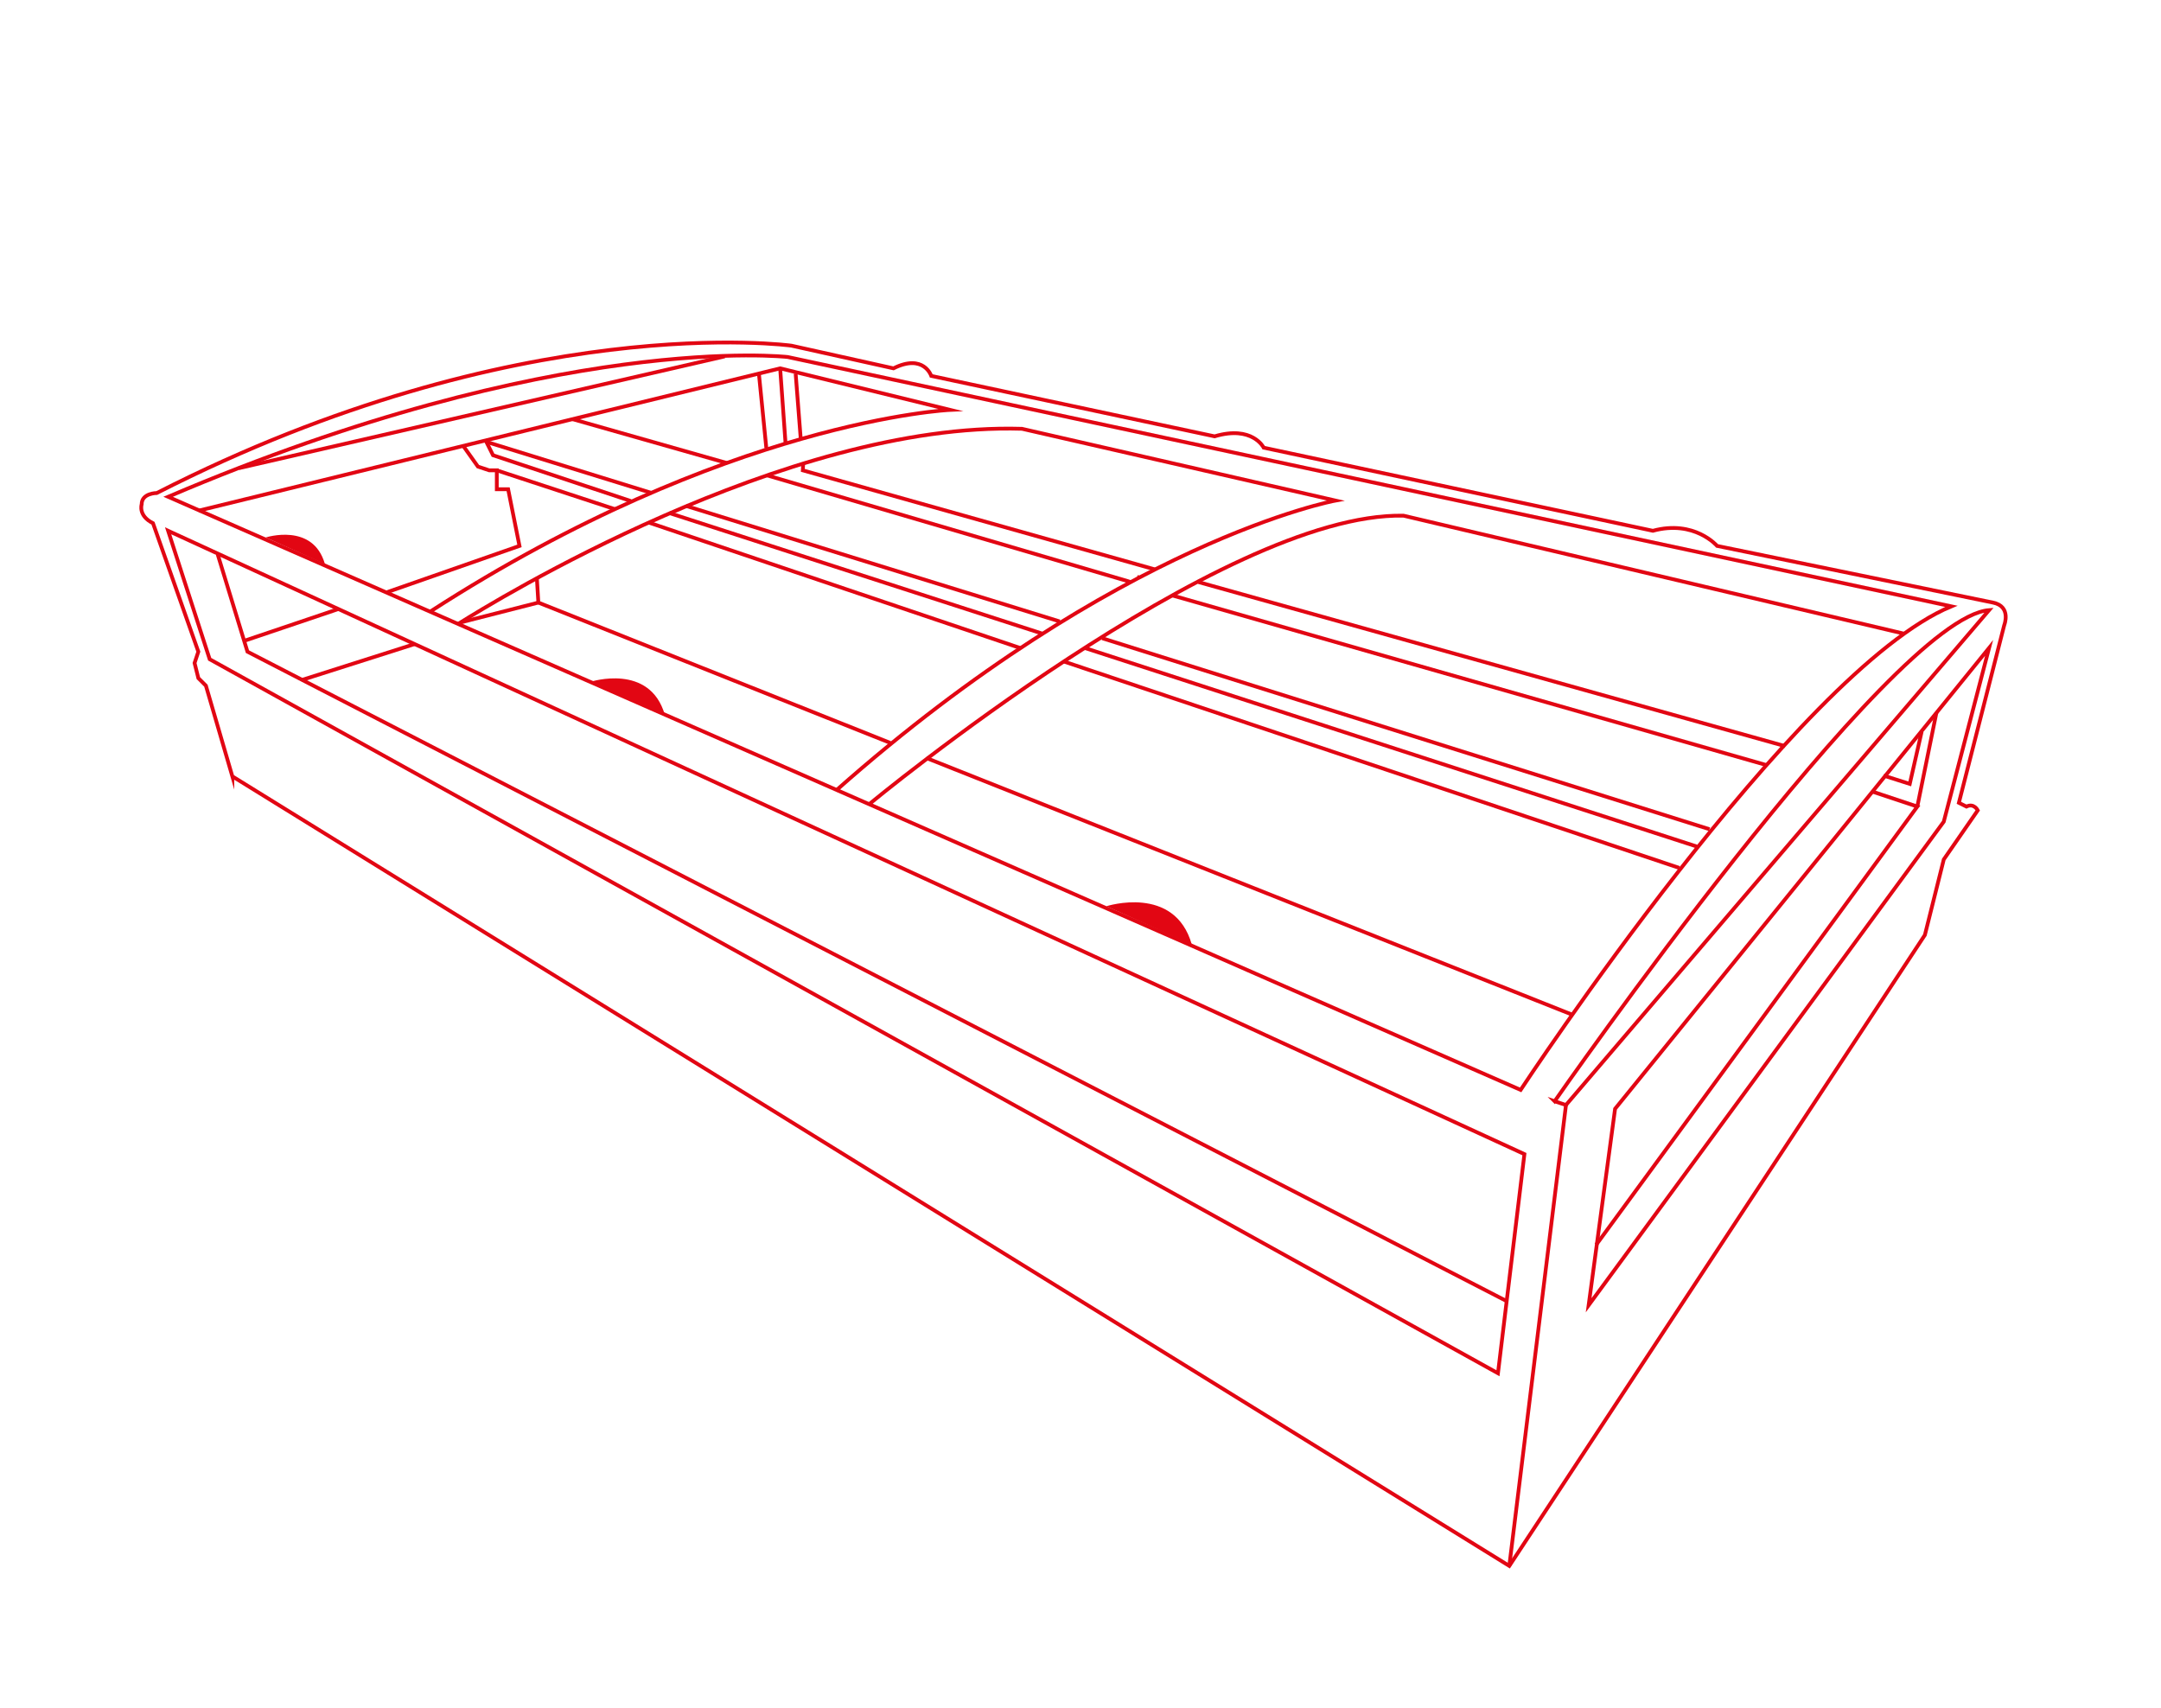 <?xml version="1.0" encoding="UTF-8"?><svg id="_02-sidney" xmlns="http://www.w3.org/2000/svg" viewBox="0 0 572 452"><defs><style>.cls-1{fill:#e20613;}.cls-2{fill:none;stroke:#e20613;stroke-miterlimit:10;}</style></defs><path class="cls-2" d="M61.5,205.5l338,209,110-167,5-20,9-13s-1-2-3-1l-2-1,12-47s2-5-3-6l-73-15s-6-7-17-4l-103-22s-3-6-13-3l-75-16s-2-6-10-2l-27-6s-72-10-168,39c0,0-4,0-4,3,0,0-1,3,3,5l12,34-1,3,1,4,2,2,7,24Z"/><path class="cls-2" d="M44.5,131.5l358,157s73-111,114-128L208.5,94.5s-61-7-164,37Z"/><path class="cls-2" d="M113.95,161.84c78.45-50.66,137.55-53.34,137.55-53.34l-45-11L53.2,135.02l-.67,.17"/><path class="cls-2" d="M121.26,165.17s.22-.14,.65-.41c7.89-4.97,85.99-53.15,148.59-51.26l83,19s-57.51,10.57-132.25,76.79"/><path class="cls-2" d="M230.11,212.83s93.39-77.33,141.39-76.33l131.96,31.11,.51,.15"/><path class="cls-2" d="M411.5,291.5s89-128,115-130l-112,131-3-1Z"/><polygon class="cls-2" points="44.5 140.5 403.5 305.5 396.5 363.5 55.5 174.5 44.5 140.5"/><polygon class="cls-2" points="427.5 293.5 420.5 345.5 514.5 217.5 526.5 171.5 427.5 293.5"/><line class="cls-2" x1="414.5" y1="292.5" x2="399.5" y2="414.5"/><polyline class="cls-2" points="63.24 123.92 191.32 94.45 191.82 94.34"/><polyline class="cls-2" points="57.63 146.77 65.5 172.5 398.6 344.3"/><polyline class="cls-2" points="422.5 329.5 507.5 213.5 495.5 209.5"/><line class="cls-2" x1="206.5" y1="97.5" x2="207.94" y2="117.5"/><line class="cls-2" x1="200.85" y1="98.66" x2="202.84" y2="118.61"/><line class="cls-2" x1="210.6" y1="98.88" x2="211.93" y2="115.95"/><line class="cls-2" x1="507.5" y1="213.5" x2="512.55" y2="188.67"/><polyline class="cls-2" points="508.65 193.66 505.5 207.5 498.58 205.3"/><line class="cls-2" x1="472.5" y1="197.5" x2="317.24" y2="154.08"/><polyline class="cls-2" points="212.6 122.6 212.5 124.5 305.05 150.54 305.66 150.72"/><line class="cls-2" x1="151.61" y1="110.97" x2="192.54" y2="122.6"/><polyline class="cls-2" points="203.01 125.82 298.62 153.86 299.13 154.04"/><line class="cls-2" x1="310.37" y1="157.63" x2="467.5" y2="202.5"/><line class="cls-2" x1="452.5" y1="219.5" x2="291.74" y2="168.94"/><line class="cls-2" x1="280.5" y1="164.5" x2="181.56" y2="133.91"/><polyline class="cls-2" points="128.5 116.5 130.5 120.5 166.99 132.63"/><line class="cls-2" x1="172.5" y1="130.5" x2="128.8" y2="116.98"/><polyline class="cls-2" points="122.59 118 126.5 123.5 129.5 124.5 131.5 124.5 131.5 129.5 134.5 129.5 137.5 144.5 102.47 156.74"/><polyline class="cls-2" points="64.4 169.71 89 161.4 89.61 161.18"/><line class="cls-2" x1="177.13" y1="135.79" x2="275.89" y2="167.72"/><line class="cls-2" x1="287.2" y1="171.54" x2="449.15" y2="224.08"/><line class="cls-2" x1="131.5" y1="124.5" x2="162.83" y2="134.8"/><line class="cls-2" x1="171.64" y1="138.29" x2="270.07" y2="171.54"/><line class="cls-2" x1="281.38" y1="175.03" x2="444.49" y2="229.74"/><polyline class="cls-2" points="142.1 152.98 142.5 159.5 235.66 196.65"/><line class="cls-2" x1="245.19" y1="200.64" x2="415.89" y2="268.48"/><line class="cls-2" x1="79.8" y1="180.02" x2="109.73" y2="170.49"/><line class="cls-2" x1="121.91" y1="164.76" x2="142.5" y2="159.5"/><path class="cls-1" d="M292.85,239.88s18.08-5.84,22.61,10.14"/><path class="cls-1" d="M156.32,180.47s15.74-5.08,19.68,8.83"/><path class="cls-1" d="M70.32,142.27s12.54-4.05,15.68,7.03"/><line class="cls-2" x1="301" y1="152.71" x2="301.46" y2="152.84"/></svg>